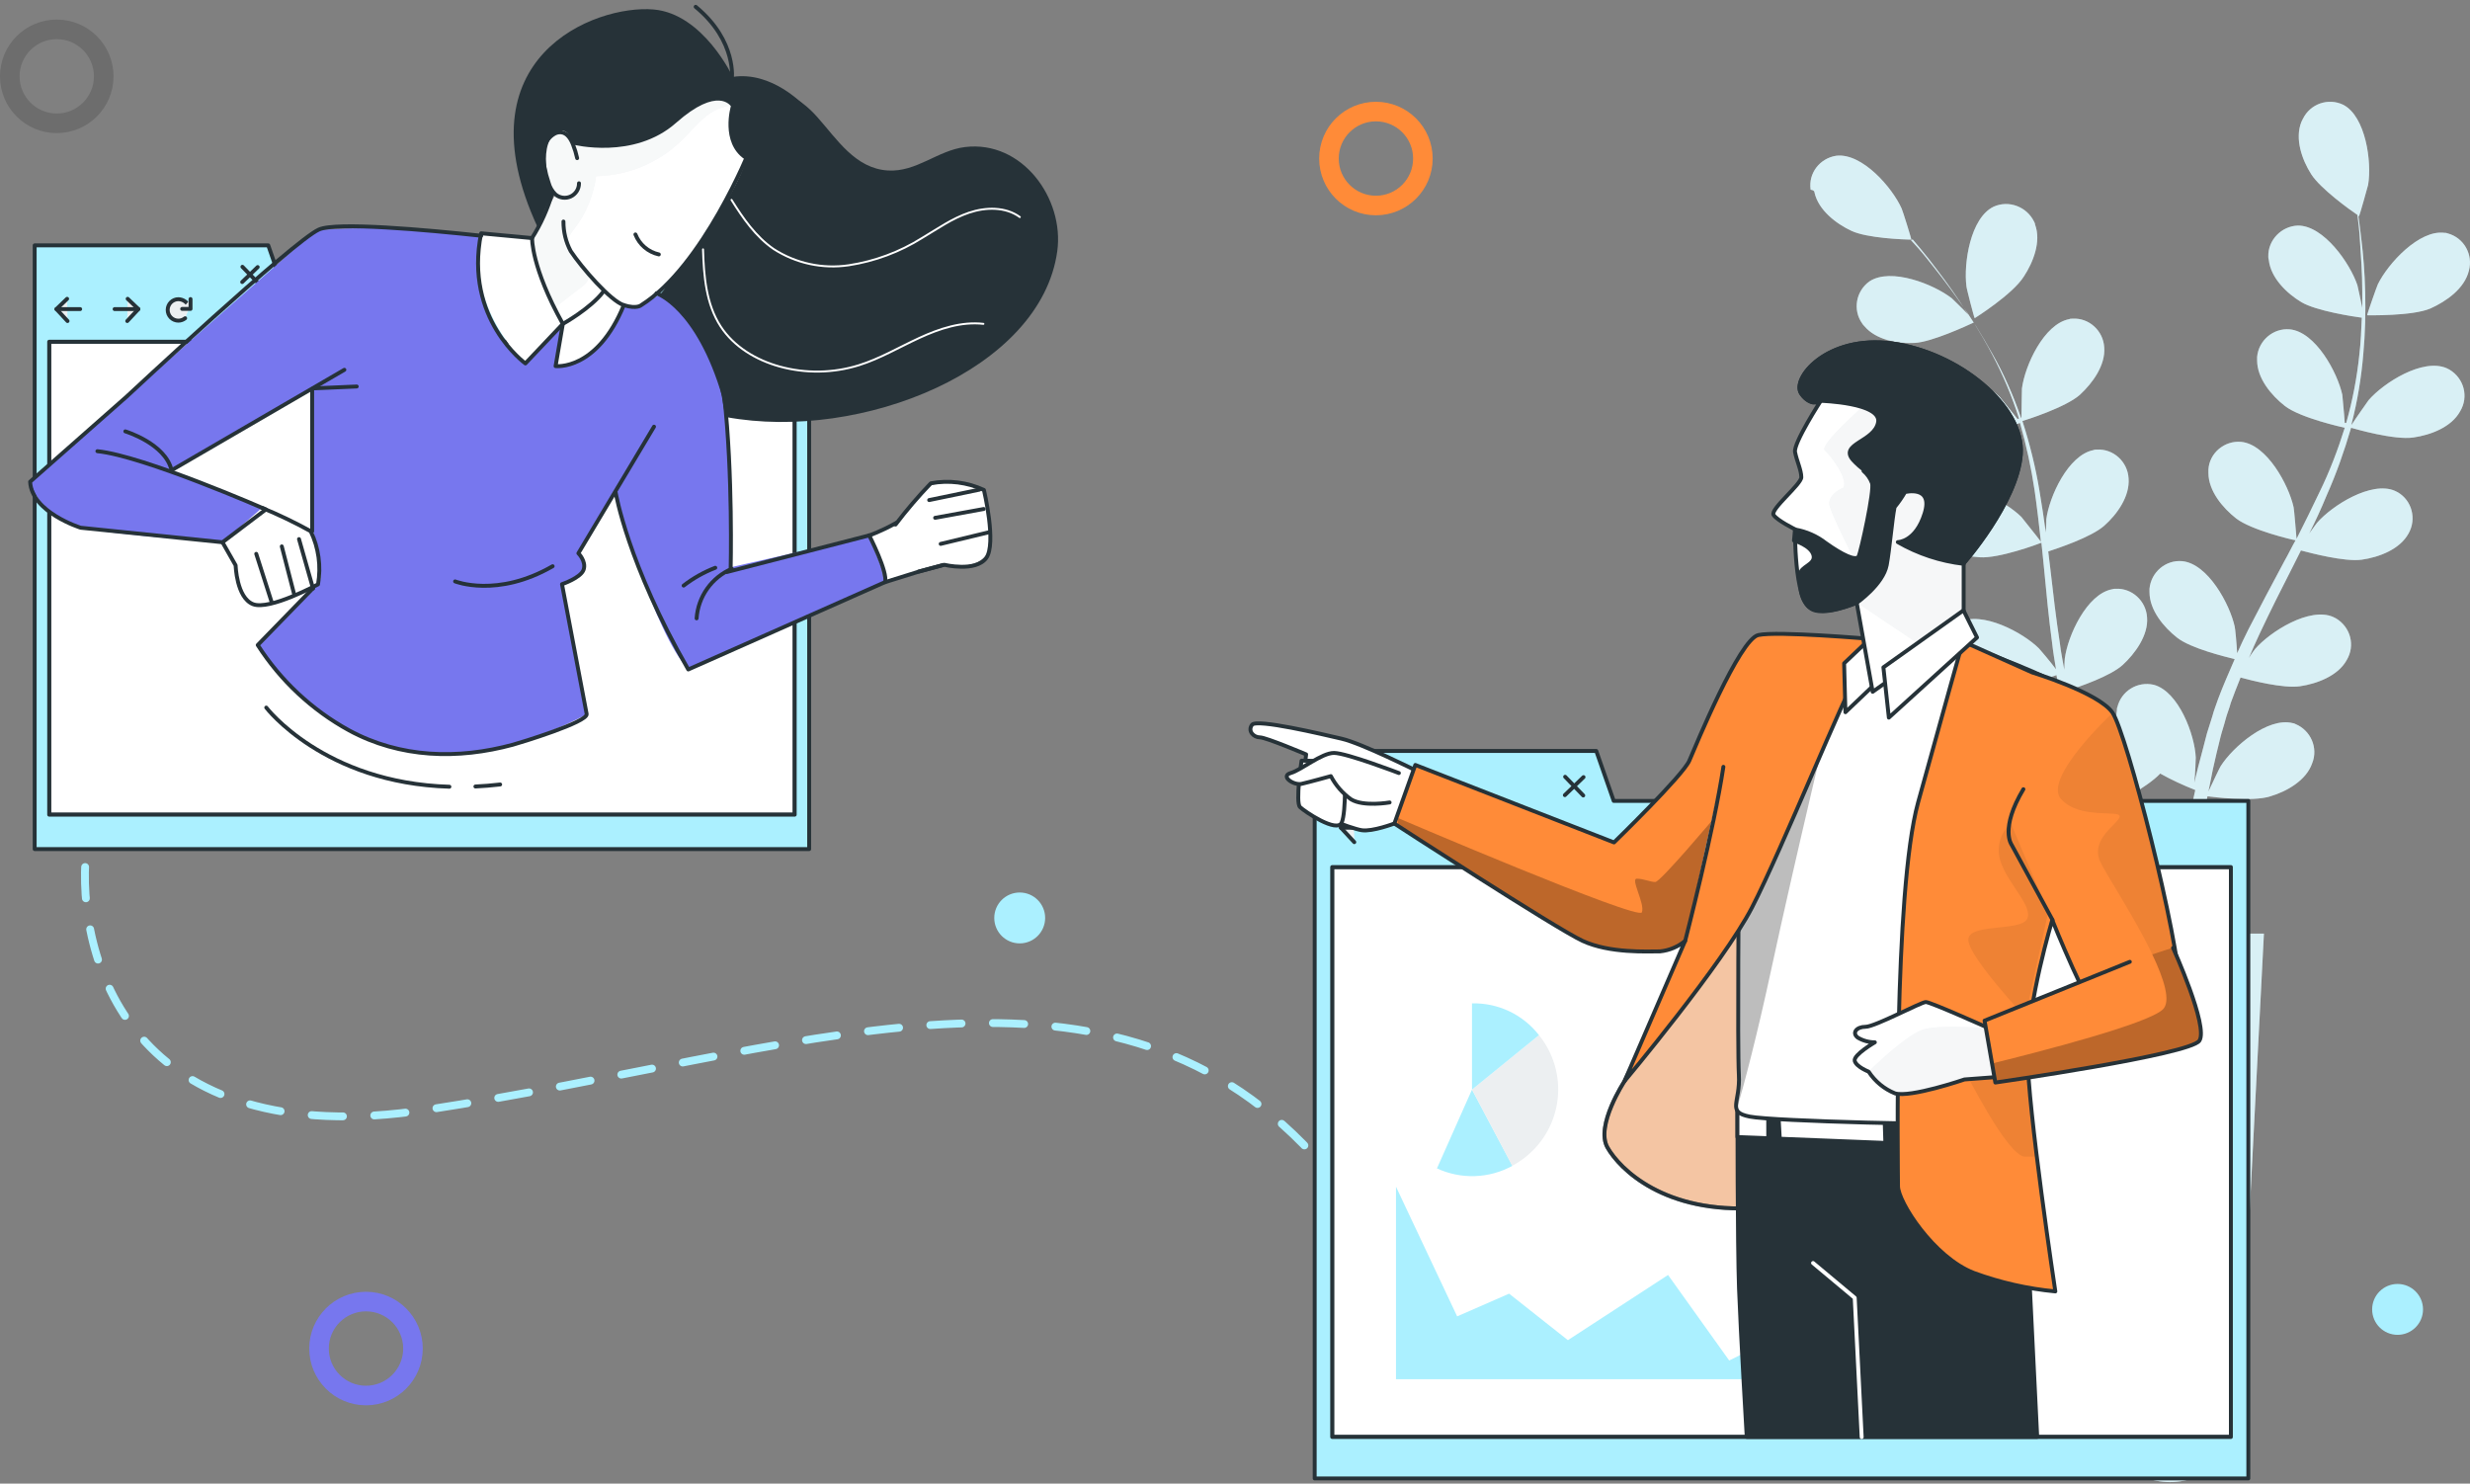 <svg width="631" height="379" viewBox="0 0 631 379" fill="none" xmlns="http://www.w3.org/2000/svg">
<rect x="0" y="0" width="631" height="379" fill="#808080" stroke="none"/>
<path class="line" d="M22 217.5C19.334 244.333 33 295.1 109 283.5C204 269 281.5 236.5 335.5 295" stroke="#ABF0FF" stroke-width="2" stroke-linecap="round" stroke-dasharray="8 8"/>
<circle cx="93.5" cy="344.5" r="12" transform="rotate(-180 93.5 344.5)" stroke="#7777EE" stroke-width="5"/>
<circle cx="14.5" cy="19.5" r="12" transform="rotate(-180 14.5 19.5)" stroke="black" stroke-opacity="0.15" stroke-width="5"/>
<circle cx="351.5" cy="40.5" r="12" transform="rotate(-180 351.5 40.5)" stroke="#FF8B38" stroke-width="5"/>
<circle cx="260.5" cy="234.5" r="5.5" transform="rotate(-180 260.5 234.5)" fill="#ABF0FF" stroke="#ABF0FF" stroke-width="2"/>
<circle cx="612.5" cy="334.5" r="5.5" transform="rotate(-180 612.5 334.5)" fill="#ABF0FF" stroke="#ABF0FF" stroke-width="2"/>
<path d="M630.723 69.142C631.842 65.054 629.479 60.718 625.25 59.603C625.001 59.479 624.752 59.479 624.504 59.479C618.035 58.611 610.075 67.284 607.462 72.611C607.214 73.106 604.601 80.54 604.726 80.54C604.85 80.54 616.294 80.787 620.896 78.805C625.001 76.947 629.604 73.726 630.723 69.142ZM463.545 49.196C464.54 53.656 469.018 57.125 472.999 58.983C476.979 60.842 486.308 61.213 488.672 61.213C489.916 62.7 491.284 64.31 492.652 66.045C495.14 69.266 497.876 72.859 500.613 76.947C501.359 78.062 502.106 79.301 502.852 80.416C501.235 78.681 498.872 76.451 498.623 76.204C494.02 72.611 483.074 68.275 477.601 71.868C474.118 74.345 473.248 79.177 475.735 82.646C475.86 82.894 476.109 83.141 476.233 83.265C479.218 86.858 484.816 87.849 489.169 87.601C493.523 87.353 502.354 83.265 504.22 82.398C505.837 84.999 507.454 87.725 508.947 90.575C511.684 95.778 514.047 101.353 515.788 106.928L515.415 107.052C514.047 105.317 511.186 101.724 510.937 101.477C506.832 97.388 496.259 91.813 490.538 94.787C486.806 96.893 485.438 101.6 487.552 105.317C487.677 105.565 487.801 105.689 487.925 105.937C490.413 109.777 495.886 111.388 500.24 111.759C505.215 112.131 515.664 108.167 516.037 108.043C517.654 113.741 518.898 119.44 519.769 125.263C520.391 129.599 520.888 133.935 521.386 138.395C520.515 137.156 516.659 132.449 516.41 132.077C512.305 127.989 501.732 122.414 496.011 125.387C492.279 127.493 490.911 132.201 492.901 135.917C493.025 136.165 493.15 136.413 493.398 136.661C495.886 140.501 501.359 142.112 505.713 142.36C510.564 142.731 520.639 139.015 521.51 138.643C521.759 140.625 521.883 142.607 522.132 144.713C522.754 151.279 523.376 157.845 524.247 164.288C524.496 166.518 524.869 168.748 525.242 170.978C523.874 169.119 521.137 165.898 520.888 165.65C516.783 161.562 506.335 155.987 500.489 158.96C496.757 161.067 495.389 165.774 497.503 169.491C497.628 169.739 497.752 169.863 497.876 170.11C500.364 173.951 505.837 175.561 510.191 175.933C514.544 176.305 523.003 173.331 525.366 172.464C525.988 176.181 526.61 179.774 527.481 183.242C527.854 184.729 528.227 186.34 528.6 187.826L529.844 192.162C530.839 195.136 531.71 197.861 532.705 200.463C533.203 201.826 533.7 203.064 534.198 204.427C533.078 202.321 531.212 199.1 530.964 198.852C527.481 194.145 518.027 187.083 511.808 189.189C507.827 190.676 505.713 195.136 507.206 199.1C507.33 199.348 507.454 199.596 507.579 199.843C509.445 204.056 514.669 206.409 518.898 207.401C523.625 208.516 533.7 206.409 534.944 206.162C536.188 209.383 537.432 212.48 538.551 215.453C542.283 224.621 545.766 232.178 548.378 237.381L548.751 238.249H530.342L536.686 361.641C537.059 371.18 544.895 378.613 554.349 378.613C563.802 378.613 571.514 371.304 572.012 361.888L578.356 238.496H558.578C558.702 237.629 558.827 236.762 558.827 235.771C559.449 230.072 560.568 221.895 562.31 212.232C562.807 209.383 563.305 206.533 563.927 203.436C565.17 203.56 575.37 204.923 579.973 203.436C584.202 202.197 589.177 199.348 590.67 195.012C592.287 191.047 590.297 186.587 586.441 184.977C586.192 184.853 585.943 184.729 585.694 184.729C579.351 183.119 570.395 190.8 567.285 195.755C567.036 196.127 565.17 200.091 564.175 202.197C564.549 200.339 564.922 198.605 565.295 196.622C565.917 193.897 566.539 191.047 567.285 188.198C567.658 186.711 568.156 185.349 568.529 183.862C568.902 182.375 569.524 181.012 569.897 179.526C570.644 177.42 571.514 175.314 572.385 173.084C575.121 173.827 583.331 175.933 587.56 175.314C591.79 174.694 597.263 172.712 599.502 168.624C601.741 164.907 600.497 160.199 596.765 157.969C596.516 157.845 596.267 157.722 596.019 157.598C590.048 154.996 579.973 161.314 576.117 165.774C575.992 165.898 575.246 166.889 574.5 168.128C575.37 166.022 576.241 164.04 577.236 161.934C579.973 156.111 582.958 150.164 585.943 144.342C586.565 143.103 587.187 141.864 587.809 140.625C590.172 141.245 599.004 143.598 603.358 142.979C607.711 142.36 613.06 140.377 615.299 136.289C617.413 132.572 616.17 127.865 612.562 125.759C612.314 125.635 612.065 125.511 611.816 125.387C605.845 122.785 595.77 129.104 591.914 133.564C591.79 133.687 590.919 134.926 589.924 136.289C591.541 133.068 593.033 129.847 594.402 126.502C596.889 120.927 598.88 115.228 600.621 109.282C601.492 109.529 611.692 112.503 616.543 111.759C620.896 111.14 626.245 109.158 628.484 105.069C630.723 101.353 629.479 96.645 625.747 94.415C625.499 94.291 625.25 94.167 625.001 94.043C618.906 91.442 608.955 97.76 605.099 102.22C604.85 102.592 601.741 106.928 600.745 108.538C600.745 108.414 600.745 108.414 600.745 108.29C602.238 102.468 603.233 96.521 603.731 90.575C604.228 85.247 604.353 79.92 604.228 74.593C604.104 69.638 603.731 65.054 603.233 61.089C602.984 58.859 602.736 57.001 602.487 55.143L602.611 55.267C602.736 55.39 604.85 47.709 604.975 47.214C605.97 41.391 604.353 29.746 598.631 26.772C594.775 24.914 590.172 26.525 588.307 30.365C588.182 30.613 588.058 30.861 587.933 31.108C586.192 35.444 588.058 40.772 590.421 44.488C592.785 48.205 600.372 53.656 602.238 54.895C602.487 56.877 602.736 58.859 602.86 61.089C603.109 65.054 603.482 69.638 603.482 74.593C603.482 75.956 603.482 77.319 603.482 78.681C602.984 76.327 602.363 73.23 602.238 72.859C600.372 67.284 593.655 57.62 587.063 57.62C582.834 57.744 579.351 61.337 579.475 65.549C579.475 65.797 579.475 66.045 579.599 66.416C580.097 71 584.202 74.965 587.933 77.195C591.665 79.425 601.367 80.911 603.358 81.159C603.233 84.256 603.109 87.353 602.736 90.575C602.114 96.521 600.994 102.344 599.377 108.043H599.004C598.88 105.813 598.382 101.229 598.382 100.857C597.138 95.158 591.541 84.752 584.948 84.132C580.719 83.761 576.987 86.982 576.614 91.194C576.614 91.442 576.614 91.689 576.614 92.061C576.614 96.645 580.221 100.981 583.704 103.707C587.685 106.804 598.506 109.158 599.004 109.282C597.263 114.856 595.148 120.431 592.536 125.759C590.67 129.723 588.68 133.687 586.69 137.652C586.565 136.165 586.068 130.095 585.943 129.599C584.699 123.9 579.102 113.494 572.509 112.874C568.28 112.503 564.424 115.724 564.175 119.936C564.175 120.184 564.175 120.431 564.175 120.803C564.175 125.387 567.783 129.723 571.265 132.449C575.121 135.422 585.57 137.9 586.441 138.023C585.446 139.758 584.575 141.616 583.58 143.351C580.47 149.173 577.36 154.996 574.375 160.819C573.38 162.801 572.385 164.907 571.514 166.889C571.39 164.535 571.017 160.447 570.892 160.075C569.648 154.377 564.051 143.97 557.458 143.351C553.229 142.979 549.498 146.2 549.124 150.412C549.124 150.66 549.124 150.908 549.124 151.279C549.124 155.863 552.732 160.199 556.214 162.925C559.697 165.65 568.405 167.756 570.892 168.376C569.4 171.845 567.907 175.19 566.663 178.535C566.166 180.021 565.544 181.508 565.17 182.995L563.802 187.331C563.056 190.304 562.31 193.03 561.563 195.879C561.19 197.242 560.941 198.605 560.568 199.967C560.817 197.613 560.941 193.897 560.941 193.525C560.692 187.702 556.588 176.676 550.244 174.942C546.015 173.951 541.91 176.553 540.915 180.641C540.79 180.889 540.79 181.136 540.79 181.508C540.666 182.127 540.666 182.623 540.666 183.242C538.054 187.702 536.686 192.782 536.686 197.861C536.686 198.233 537.307 202.693 537.681 204.923C536.934 203.188 536.312 201.454 535.566 199.72C534.571 197.118 533.576 194.268 532.581 191.667L531.212 187.331C530.715 185.844 530.466 184.481 529.969 182.995C529.347 180.889 528.973 178.535 528.476 176.305C531.212 175.438 539.173 172.712 542.283 169.863C545.393 167.013 548.876 162.305 548.502 157.722C548.254 153.509 544.646 150.164 540.417 150.412C540.168 150.412 539.92 150.412 539.546 150.536C533.078 151.775 528.227 162.429 527.481 168.252C527.481 168.376 527.356 169.615 527.356 171.101C526.983 168.871 526.486 166.642 526.237 164.412C525.242 157.969 524.496 151.527 523.749 144.961C523.625 143.598 523.376 142.236 523.252 140.873C525.491 140.13 534.198 137.28 537.556 134.307C540.915 131.334 544.149 126.75 543.776 122.166C543.527 117.954 539.92 114.609 535.69 114.856C535.442 114.856 535.069 114.856 534.82 114.98C528.352 116.219 523.5 126.874 522.754 132.696C522.754 132.944 522.754 134.431 522.63 136.041C522.132 132.449 521.635 128.98 521.013 125.387C520.018 119.316 518.525 113.37 516.659 107.547C517.53 107.299 527.73 104.078 531.337 100.857C534.571 97.884 537.929 93.3 537.556 88.716C537.307 84.504 533.7 81.159 529.471 81.407C529.222 81.407 528.849 81.407 528.6 81.531C522.132 82.77 517.281 93.424 516.535 99.247C516.535 99.618 516.41 104.945 516.41 106.928C516.41 106.804 516.41 106.804 516.286 106.68C514.296 100.981 511.932 95.53 508.947 90.327C506.335 85.619 503.474 81.035 500.364 76.699C497.503 72.611 494.642 69.018 492.155 65.921C490.786 64.186 489.418 62.7 488.174 61.337H488.299C488.423 61.337 486.06 53.78 485.811 53.284C483.447 47.957 475.735 39.037 469.143 39.781C464.914 40.4 461.928 44.24 462.55 48.453C463.421 48.577 463.545 48.948 463.545 49.196ZM538.8 206.038C539.92 205.542 548.502 201.206 551.861 197.613C554.722 199.224 557.707 200.587 560.817 201.826C560.071 205.171 559.324 208.516 558.702 211.613C556.712 221.4 555.468 229.576 554.722 235.275C554.597 236.514 554.473 237.629 554.349 238.62H553.976L552.483 235.895C549.871 230.815 546.263 223.382 542.283 214.338C541.164 211.737 540.044 208.887 538.8 206.038ZM504.469 81.283C504.345 81.283 502.354 73.602 502.354 73.106C501.608 67.284 503.35 55.638 509.32 52.789C513.176 51.054 517.779 52.789 519.644 56.629C519.769 56.877 519.893 57.125 519.893 57.373C521.51 61.709 519.396 67.036 517.032 70.629C514.171 75.212 504.469 81.283 504.469 81.283Z" fill="#ECEFF1"/>
<path opacity="0.3" d="M630.723 69.142C631.842 65.054 629.479 60.718 625.25 59.603C625.001 59.479 624.752 59.479 624.504 59.479C618.035 58.611 610.075 67.284 607.462 72.611C607.214 73.106 604.601 80.54 604.726 80.54C604.85 80.54 616.294 80.787 620.896 78.805C625.001 76.947 629.604 73.726 630.723 69.142ZM463.545 49.196C464.54 53.656 469.018 57.125 472.999 58.983C476.979 60.842 486.308 61.213 488.672 61.213C489.916 62.7 491.284 64.31 492.652 66.045C495.14 69.266 497.876 72.859 500.613 76.947C501.359 78.062 502.106 79.301 502.852 80.416C501.235 78.681 498.872 76.451 498.623 76.204C494.02 72.611 483.074 68.275 477.601 71.868C474.118 74.345 473.248 79.177 475.735 82.646C475.86 82.894 476.109 83.141 476.233 83.265C479.218 86.858 484.816 87.849 489.169 87.601C493.523 87.353 502.354 83.265 504.22 82.398C505.837 84.999 507.454 87.725 508.947 90.575C511.684 95.778 514.047 101.353 515.788 106.928L515.415 107.052C514.047 105.317 511.186 101.724 510.937 101.477C506.832 97.388 496.259 91.813 490.538 94.787C486.806 96.893 485.438 101.6 487.552 105.317C487.677 105.565 487.801 105.689 487.925 105.937C490.413 109.777 495.886 111.388 500.24 111.759C505.215 112.131 515.664 108.167 516.037 108.043C517.654 113.741 518.898 119.44 519.769 125.263C520.391 129.599 520.888 133.935 521.386 138.395C520.515 137.156 516.659 132.449 516.41 132.077C512.305 127.989 501.732 122.414 496.011 125.387C492.279 127.493 490.911 132.201 492.901 135.917C493.025 136.165 493.15 136.413 493.398 136.661C495.886 140.501 501.359 142.112 505.713 142.36C510.564 142.731 520.639 139.015 521.51 138.643C521.759 140.625 521.883 142.607 522.132 144.713C522.754 151.279 523.376 157.845 524.247 164.288C524.496 166.518 524.869 168.748 525.242 170.978C523.874 169.119 521.137 165.898 520.888 165.65C516.783 161.562 506.335 155.987 500.489 158.96C496.757 161.067 495.389 165.774 497.503 169.491C497.628 169.739 497.752 169.863 497.876 170.11C500.364 173.951 505.837 175.561 510.191 175.933C514.544 176.305 523.003 173.331 525.366 172.464C525.988 176.181 526.61 179.774 527.481 183.242C527.854 184.729 528.227 186.34 528.6 187.826L529.844 192.162C530.839 195.136 531.71 197.861 532.705 200.463C533.203 201.826 533.7 203.064 534.198 204.427C533.078 202.321 531.212 199.1 530.964 198.852C527.481 194.145 518.027 187.083 511.808 189.189C507.827 190.676 505.713 195.136 507.206 199.1C507.33 199.348 507.454 199.596 507.579 199.843C509.445 204.056 514.669 206.409 518.898 207.401C523.625 208.516 533.7 206.409 534.944 206.162C536.188 209.383 537.432 212.48 538.551 215.453C542.283 224.621 545.766 232.178 548.378 237.381L548.751 238.249H530.342L536.686 361.641C537.059 371.18 544.895 378.613 554.349 378.613C563.802 378.613 571.514 371.304 572.012 361.888L578.356 238.496H558.578C558.702 237.629 558.827 236.762 558.827 235.771C559.449 230.072 560.568 221.895 562.31 212.232C562.807 209.383 563.305 206.533 563.927 203.436C565.17 203.56 575.37 204.923 579.973 203.436C584.202 202.197 589.177 199.348 590.67 195.012C592.287 191.047 590.297 186.587 586.441 184.977C586.192 184.853 585.943 184.729 585.694 184.729C579.351 183.119 570.395 190.8 567.285 195.755C567.036 196.127 565.17 200.091 564.175 202.197C564.549 200.339 564.922 198.605 565.295 196.622C565.917 193.897 566.539 191.047 567.285 188.198C567.658 186.711 568.156 185.349 568.529 183.862C568.902 182.375 569.524 181.012 569.897 179.526C570.644 177.42 571.514 175.314 572.385 173.084C575.121 173.827 583.331 175.933 587.56 175.314C591.79 174.694 597.263 172.712 599.502 168.624C601.741 164.907 600.497 160.199 596.765 157.969C596.516 157.845 596.267 157.722 596.019 157.598C590.048 154.996 579.973 161.314 576.117 165.774C575.992 165.898 575.246 166.889 574.5 168.128C575.37 166.022 576.241 164.04 577.236 161.934C579.973 156.111 582.958 150.164 585.943 144.342C586.565 143.103 587.187 141.864 587.809 140.625C590.172 141.245 599.004 143.598 603.358 142.979C607.711 142.36 613.06 140.377 615.299 136.289C617.413 132.572 616.17 127.865 612.562 125.759C612.314 125.635 612.065 125.511 611.816 125.387C605.845 122.785 595.77 129.104 591.914 133.564C591.79 133.687 590.919 134.926 589.924 136.289C591.541 133.068 593.033 129.847 594.402 126.502C596.889 120.927 598.88 115.228 600.621 109.282C601.492 109.529 611.692 112.503 616.543 111.759C620.896 111.14 626.245 109.158 628.484 105.069C630.723 101.353 629.479 96.645 625.747 94.415C625.499 94.291 625.25 94.167 625.001 94.043C618.906 91.442 608.955 97.76 605.099 102.22C604.85 102.592 601.741 106.928 600.745 108.538C600.745 108.414 600.745 108.414 600.745 108.29C602.238 102.468 603.233 96.521 603.731 90.575C604.228 85.247 604.353 79.92 604.228 74.593C604.104 69.638 603.731 65.054 603.233 61.089C602.984 58.859 602.736 57.001 602.487 55.143L602.611 55.267C602.736 55.39 604.85 47.709 604.975 47.214C605.97 41.391 604.353 29.746 598.631 26.772C594.775 24.914 590.172 26.525 588.307 30.365C588.182 30.613 588.058 30.861 587.933 31.108C586.192 35.444 588.058 40.772 590.421 44.488C592.785 48.205 600.372 53.656 602.238 54.895C602.487 56.877 602.736 58.859 602.86 61.089C603.109 65.054 603.482 69.638 603.482 74.593C603.482 75.956 603.482 77.319 603.482 78.681C602.984 76.327 602.363 73.23 602.238 72.859C600.372 67.284 593.655 57.62 587.063 57.62C582.834 57.744 579.351 61.337 579.475 65.549C579.475 65.797 579.475 66.045 579.599 66.416C580.097 71 584.202 74.965 587.933 77.195C591.665 79.425 601.367 80.911 603.358 81.159C603.233 84.256 603.109 87.353 602.736 90.575C602.114 96.521 600.994 102.344 599.377 108.043H599.004C598.88 105.813 598.382 101.229 598.382 100.857C597.138 95.158 591.541 84.752 584.948 84.132C580.719 83.761 576.987 86.982 576.614 91.194C576.614 91.442 576.614 91.689 576.614 92.061C576.614 96.645 580.221 100.981 583.704 103.707C587.685 106.804 598.506 109.158 599.004 109.282C597.263 114.856 595.148 120.431 592.536 125.759C590.67 129.723 588.68 133.687 586.69 137.652C586.565 136.165 586.068 130.095 585.943 129.599C584.699 123.9 579.102 113.494 572.509 112.874C568.28 112.503 564.424 115.724 564.175 119.936C564.175 120.184 564.175 120.431 564.175 120.803C564.175 125.387 567.783 129.723 571.265 132.449C575.121 135.422 585.57 137.9 586.441 138.023C585.446 139.758 584.575 141.616 583.58 143.351C580.47 149.173 577.36 154.996 574.375 160.819C573.38 162.801 572.385 164.907 571.514 166.889C571.39 164.535 571.017 160.447 570.892 160.075C569.648 154.377 564.051 143.97 557.458 143.351C553.229 142.979 549.498 146.2 549.124 150.412C549.124 150.66 549.124 150.908 549.124 151.279C549.124 155.863 552.732 160.199 556.214 162.925C559.697 165.65 568.405 167.756 570.892 168.376C569.4 171.845 567.907 175.19 566.663 178.535C566.166 180.021 565.544 181.508 565.17 182.995L563.802 187.331C563.056 190.304 562.31 193.03 561.563 195.879C561.19 197.242 560.941 198.605 560.568 199.967C560.817 197.613 560.941 193.897 560.941 193.525C560.692 187.702 556.588 176.676 550.244 174.942C546.015 173.951 541.91 176.553 540.915 180.641C540.79 180.889 540.79 181.136 540.79 181.508C540.666 182.127 540.666 182.623 540.666 183.242C538.054 187.702 536.686 192.782 536.686 197.861C536.686 198.233 537.307 202.693 537.681 204.923C536.934 203.188 536.312 201.454 535.566 199.72C534.571 197.118 533.576 194.268 532.581 191.667L531.212 187.331C530.715 185.844 530.466 184.481 529.969 182.995C529.347 180.889 528.973 178.535 528.476 176.305C531.212 175.438 539.173 172.712 542.283 169.863C545.393 167.013 548.876 162.305 548.502 157.722C548.254 153.509 544.646 150.164 540.417 150.412C540.168 150.412 539.92 150.412 539.546 150.536C533.078 151.775 528.227 162.429 527.481 168.252C527.481 168.376 527.356 169.615 527.356 171.101C526.983 168.871 526.486 166.642 526.237 164.412C525.242 157.969 524.496 151.527 523.749 144.961C523.625 143.598 523.376 142.236 523.252 140.873C525.491 140.13 534.198 137.28 537.556 134.307C540.915 131.334 544.149 126.75 543.776 122.166C543.527 117.954 539.92 114.609 535.69 114.856C535.442 114.856 535.069 114.856 534.82 114.98C528.352 116.219 523.5 126.874 522.754 132.696C522.754 132.944 522.754 134.431 522.63 136.041C522.132 132.449 521.635 128.98 521.013 125.387C520.018 119.316 518.525 113.37 516.659 107.547C517.53 107.299 527.73 104.078 531.337 100.857C534.571 97.884 537.929 93.3 537.556 88.716C537.307 84.504 533.7 81.159 529.471 81.407C529.222 81.407 528.849 81.407 528.6 81.531C522.132 82.77 517.281 93.424 516.535 99.247C516.535 99.618 516.41 104.945 516.41 106.928C516.41 106.804 516.41 106.804 516.286 106.68C514.296 100.981 511.932 95.53 508.947 90.327C506.335 85.619 503.474 81.035 500.364 76.699C497.503 72.611 494.642 69.018 492.155 65.921C490.786 64.186 489.418 62.7 488.174 61.337H488.299C488.423 61.337 486.06 53.78 485.811 53.284C483.447 47.957 475.735 39.037 469.143 39.781C464.914 40.4 461.928 44.24 462.55 48.453C463.421 48.577 463.545 48.948 463.545 49.196ZM538.8 206.038C539.92 205.542 548.502 201.206 551.861 197.613C554.722 199.224 557.707 200.587 560.817 201.826C560.071 205.171 559.324 208.516 558.702 211.613C556.712 221.4 555.468 229.576 554.722 235.275C554.597 236.514 554.473 237.629 554.349 238.62H553.976L552.483 235.895C549.871 230.815 546.263 223.382 542.283 214.338C541.164 211.737 540.044 208.887 538.8 206.038ZM504.469 81.283C504.345 81.283 502.354 73.602 502.354 73.106C501.608 67.284 503.35 55.638 509.32 52.789C513.176 51.054 517.779 52.789 519.644 56.629C519.769 56.877 519.893 57.125 519.893 57.373C521.51 61.709 519.396 67.036 517.032 70.629C514.171 75.212 504.469 81.283 504.469 81.283Z" fill="#ABF0FF"/>
<path d="M569.917 221.501H340.326V367.078H569.917V221.501Z" fill="white" stroke="#263238" stroke-miterlimit="10"/>
<path d="M356.627 352.334V303.159L372.251 336.284L385.526 330.481L400.545 342.36L426.128 325.704L441.753 347.556L452.692 342.1L462.061 347.556L473.779 346.185L489.389 349.952L505.791 348.581L516.227 352.334H356.627Z" fill="#ABF0FF"/>
<g opacity="0.47">
<path opacity="0.47" d="M376.042 278.347L367.091 298.554C361.759 296.177 357.588 291.776 355.495 286.319C353.403 280.862 353.562 274.796 355.935 269.456C357.644 265.534 360.469 262.202 364.058 259.879C367.647 257.556 371.841 256.344 376.114 256.394L376.042 278.347Z" fill="white"/>
</g>
<path d="M376.043 278.348L386.377 297.818C383.439 299.433 380.163 300.335 376.813 300.45C373.464 300.566 370.134 299.891 367.092 298.482L376.043 278.348Z" fill="#ABF0FF"/>
<path d="M376.043 278.347L393.152 264.434C394.976 266.687 396.338 269.28 397.16 272.062C397.981 274.844 398.245 277.762 397.937 280.647C397.629 283.532 396.755 286.327 395.365 288.873C393.974 291.418 392.096 293.664 389.837 295.48C388.745 296.374 387.567 297.158 386.32 297.818L376.043 278.347Z" fill="#ECEFF1"/>
<path d="M376.043 278.348V256.322C379.33 256.24 382.59 256.931 385.561 258.34C388.532 259.748 391.132 261.836 393.152 264.434L376.043 278.348Z" fill="#ABF0FF"/>
<g opacity="0.47">
<path opacity="0.47" d="M435.685 278.348L426.735 298.555C424.093 297.379 421.709 295.694 419.718 293.595C417.727 291.495 416.169 289.024 415.133 286.322C414.097 283.619 413.603 280.739 413.68 277.845C413.756 274.951 414.401 272.101 415.579 269.457C417.281 265.544 420.095 262.22 423.67 259.897C427.245 257.575 431.424 256.356 435.685 256.394V278.348Z" fill="white"/>
</g>
<path d="M435.686 278.348L446.049 297.818C443.111 299.433 439.835 300.335 436.485 300.45C433.136 300.566 429.806 299.891 426.764 298.482L435.686 278.348Z" fill="#263238"/>
<path d="M435.686 278.347L452.78 264.491C454.821 267.016 456.28 269.961 457.053 273.116C457.826 276.271 457.893 279.558 457.25 282.742C456.607 285.926 455.27 288.928 453.333 291.534C451.397 294.141 448.909 296.286 446.049 297.818L435.686 278.347Z" fill="#ECEFF1"/>
<path d="M435.686 278.348V256.322C438.97 256.24 442.228 256.931 445.197 258.34C448.166 259.749 450.764 261.836 452.78 264.434L435.686 278.348Z" fill="#263238"/>
<path d="M435.685 290.385C442.3 290.385 447.662 285.015 447.662 278.391C447.662 271.766 442.3 266.396 435.685 266.396C429.07 266.396 423.707 271.766 423.707 278.391C423.707 285.015 429.07 290.385 435.685 290.385Z" fill="white"/>
<path d="M412.248 204.6L407.795 191.841H335.857V377.687H574.37V204.6H412.248ZM569.917 367.092H340.326V221.502H569.917V367.092Z" fill="#ABF0FF" stroke="#263238" stroke-linecap="round" stroke-linejoin="round"/>
<path d="M345.847 208.295L342.561 211.456L345.977 215.136" fill="#ECEFF1"/>
<path d="M345.847 208.295L342.561 211.456L345.977 215.136" stroke="#263238" stroke-linecap="round" stroke-linejoin="round"/>
<path d="M342.561 211.456H349.868" stroke="#263238" stroke-linecap="round" stroke-linejoin="round"/>
<path d="M364.497 208.295L367.798 211.456L364.367 215.136" fill="#ECEFF1"/>
<path d="M364.497 208.295L367.798 211.456L364.367 215.136" stroke="#263238" stroke-linecap="round" stroke-linejoin="round"/>
<path d="M367.782 211.456H360.475" stroke="#263238" stroke-linecap="round" stroke-linejoin="round"/>
<path d="M383.508 211.009C383.293 210.271 382.849 209.621 382.24 209.154C381.631 208.686 380.888 208.426 380.121 208.411C379.246 208.411 378.406 208.759 377.787 209.379C377.168 209.999 376.82 210.839 376.82 211.716C376.82 212.593 377.168 213.433 377.787 214.053C378.406 214.673 379.246 215.021 380.121 215.021C380.878 215.015 381.61 214.75 382.197 214.271" fill="#ECEFF1"/>
<path d="M383.508 211.009C383.293 210.271 382.849 209.621 382.24 209.154C381.631 208.686 380.888 208.426 380.121 208.411C379.246 208.411 378.406 208.759 377.787 209.379C377.168 209.999 376.82 210.839 376.82 211.716C376.82 212.593 377.168 213.433 377.787 214.053C378.406 214.673 379.246 215.021 380.121 215.021C380.878 215.015 381.61 214.75 382.197 214.271" stroke="#263238" stroke-linecap="round" stroke-linejoin="round"/>
<path d="M381.273 211.398H383.853V208.367" fill="#ECEFF1"/>
<path d="M381.273 211.398H383.853V208.367" stroke="#263238" stroke-linecap="round" stroke-linejoin="round"/>
<path d="M399.838 198.437L404.465 203.215" stroke="#263238" stroke-linecap="round" stroke-linejoin="round"/>
<path d="M404.536 198.523L399.766 203.128" stroke="#263238" stroke-linecap="round" stroke-linejoin="round"/>
<path d="M414.999 276.209C414.999 276.209 407.497 287.607 410.655 293.145C413.813 298.684 425.275 310.146 448.953 308.557C472.631 306.967 458.427 267.059 461.185 242.545C463.942 218.032 453.698 214.484 445.394 220.809C437.09 227.134 426.846 257.571 422.951 262.708C419.919 266.972 417.259 271.489 414.999 276.209Z" fill="#ECEFF1"/>
<path opacity="0.42" d="M414.999 276.209C414.999 276.209 407.497 287.607 410.655 293.145C413.813 298.684 425.275 310.146 448.953 308.557C472.631 306.967 458.427 267.059 461.185 242.545C463.942 218.032 453.698 214.484 445.394 220.809C437.09 227.134 426.846 257.571 422.951 262.708C419.919 266.972 417.259 271.489 414.999 276.209Z" fill="#FF8B38" stroke="#263238" stroke-linecap="round" stroke-linejoin="round"/>
<path d="M414.999 276.209C414.999 276.209 407.497 287.607 410.655 293.145C413.813 298.684 425.275 310.146 448.953 308.557C472.631 306.967 458.427 267.059 461.185 242.545C463.942 218.032 453.698 214.484 445.394 220.809C437.09 227.134 426.846 257.571 422.951 262.708C419.919 266.972 417.259 271.489 414.999 276.209V276.209Z" stroke="#263238" stroke-linecap="round" stroke-linejoin="round"/>
<path d="M443.855 282.871C443.855 282.871 443.855 318.044 444.256 329.121C444.657 340.198 446.228 367.071 446.228 367.071H520.436L516.492 286.804L515.306 282.855L443.855 282.871Z" fill="#263238" stroke="#263238" stroke-linecap="round" stroke-linejoin="round"/>
<path d="M486.994 292.182L516.78 293.386L516.459 286.82L515.273 282.871H486.529L486.994 292.182Z" fill="white" stroke="#263238" stroke-linecap="round" stroke-linejoin="round"/>
<path d="M451.711 282.871H443.855C443.855 282.871 443.855 285.905 443.855 290.464L451.727 290.769L451.711 282.871Z" fill="white" stroke="#263238" stroke-linecap="round" stroke-linejoin="round"/>
<path d="M454.227 282.871L454.675 290.898L481.64 291.973L481.367 282.871H454.227Z" fill="white" stroke="#263238" stroke-linecap="round" stroke-linejoin="round"/>
<path d="M444.223 221.981C444.223 221.981 443.822 267.444 444.223 274.572C444.624 281.699 441.017 284.059 446.98 285.247C452.944 286.435 501.069 287.607 505.798 286.852C510.527 286.098 510.607 283.642 511.73 281.314C512.852 278.986 528.69 177.352 525.148 174.575C521.605 171.798 499.097 163.514 497.109 163.514C495.121 163.514 465.929 165.119 460.398 165.89C454.867 166.661 448.551 165.087 448.166 168.25C447.782 171.412 444.223 221.981 444.223 221.981Z" fill="white"/>
<path d="M468.415 178.572C468.415 178.572 459.165 178.122 457.401 179.005C456.407 179.503 450.348 194.401 445.266 207.243C444.673 215.607 444.224 221.98 444.224 221.98C444.224 221.98 443.823 267.444 444.224 274.571C444.48 279.243 443.053 281.859 443.695 283.449C445.699 276.482 448.889 264.458 452.56 247.361C458.732 218.689 468.415 178.572 468.415 178.572Z" fill="#BDBDBD"/>
<path d="M444.223 221.981C444.223 221.981 443.822 267.444 444.223 274.572C444.624 281.699 441.017 284.059 446.98 285.247C452.944 286.435 501.069 287.607 505.798 286.852C510.527 286.098 510.607 283.642 511.73 281.314C512.852 278.986 528.69 177.352 525.148 174.575C521.605 171.798 499.097 163.514 497.109 163.514C495.121 163.514 465.929 165.119 460.398 165.89C454.867 166.661 448.551 165.087 448.166 168.25C447.782 171.412 444.223 221.981 444.223 221.981Z" stroke="#263238" stroke-linecap="round" stroke-linejoin="round"/>
<path d="M362.097 197.018C362.097 197.018 347.893 189.906 342.763 188.718C337.633 187.53 321.041 183.581 319.855 185.154C318.668 186.727 320.256 188.365 321.843 188.365C323.43 188.365 333.673 192.715 333.673 192.715C333.673 192.715 332.503 202.203 332.503 204.579C332.503 206.955 345.136 211.69 347.893 212.092C350.65 212.493 356.213 210.374 356.213 210.374L360.125 209.314L362.097 197.018Z" fill="white" stroke="#263238" stroke-linecap="round" stroke-linejoin="round"/>
<path d="M332.504 194.32C332.504 194.32 330.901 204.996 332.103 206.168C333.306 207.34 341.578 212.894 342.764 210.133C343.95 207.372 343.55 196.68 343.55 195.508C343.55 194.336 332.504 194.32 332.504 194.32Z" fill="white" stroke="#263238" stroke-linecap="round" stroke-linejoin="round"/>
<path d="M357.366 197.483C357.366 197.483 343.948 192.346 340.79 192.346C337.632 192.346 332.502 196.68 329.729 197.483C326.956 198.285 330.514 200.693 332.502 200.244C334.49 199.795 339.989 198.269 339.989 198.269C341.217 200.621 342.979 202.65 345.135 204.193C348.341 206.168 354.994 204.996 354.994 204.996" fill="white"/>
<path d="M357.366 197.483C357.366 197.483 343.948 192.346 340.79 192.346C337.632 192.346 332.502 196.68 329.729 197.483C326.956 198.285 330.514 200.693 332.502 200.244C334.49 199.795 339.989 198.269 339.989 198.269C341.217 200.621 342.979 202.65 345.135 204.193C348.341 206.168 354.994 204.996 354.994 204.996" stroke="#263238" stroke-linecap="round" stroke-linejoin="round"/>
<path d="M477.68 163.209C477.68 163.209 454.002 161.17 449.193 162.23C444.384 163.289 433.162 190.596 431.559 194.336C429.956 198.077 412.322 215.206 412.322 215.206L361.567 195.412L356.213 210.39C356.213 210.39 397.365 237.151 404.306 240.361C411.247 243.572 420.882 243.042 424.088 243.042C426.443 242.802 428.674 241.869 430.501 240.361L414.999 276.209C414.999 276.209 440.119 246.253 447.59 231.805C455.06 217.357 472.181 175.072 473.785 174.013C475.388 172.953 477.68 163.209 477.68 163.209Z" fill="#FF8B38"/>
<path opacity="0.26" d="M422.87 225.319C421.587 225.319 419.872 224.469 418.157 224.469C416.442 224.469 420.305 230.89 419.439 233.073C418.574 235.257 357.175 208.993 357.175 208.993L357.062 210.936C362.866 214.708 397.942 237.424 404.306 240.362C411.263 243.572 420.882 243.042 424.088 243.042C426.189 242.874 428.198 242.105 429.876 240.827C434.557 228.867 437.891 208.993 437.891 208.993C437.891 208.993 424.168 225.319 422.87 225.319Z" fill="black"/>
<path d="M477.68 163.209C477.68 163.209 454.002 161.17 449.193 162.23C444.384 163.289 433.162 190.596 431.559 194.336C429.956 198.077 412.322 215.206 412.322 215.206L361.567 195.412L356.213 210.39C356.213 210.39 397.365 237.151 404.306 240.361C411.247 243.572 420.882 243.042 424.088 243.042C426.443 242.802 428.674 241.869 430.501 240.361L414.999 276.209C414.999 276.209 440.119 246.253 447.59 231.805C455.06 217.357 472.181 175.072 473.785 174.013C475.388 172.953 477.68 163.209 477.68 163.209Z" stroke="#263238" stroke-linecap="round" stroke-linejoin="round"/>
<path d="M477.68 163.209L471.107 169.454L471.444 181.943L478.37 175.345L477.68 163.209Z" fill="white" stroke="#263238" stroke-linecap="round" stroke-linejoin="round"/>
<path d="M465.208 102.302C465.208 102.302 458.122 113.219 458.571 115.498C459.02 117.778 460.174 120.106 460.174 121.92C460.174 123.734 452.159 130.123 453.089 131.552C454.019 132.981 458.555 135.196 458.555 135.196C458.555 135.196 458.363 152.999 462.451 155.279C466.539 157.558 474.314 153.898 474.314 153.898L478.402 176.726L501.647 160.287V143.865C501.647 143.865 515.321 128.357 516.235 116.028C517.149 103.699 500.204 90.022 483.419 87.742C466.635 85.463 457.449 96.86 460.174 100.585C462.9 104.309 465.208 102.302 465.208 102.302Z" fill="white"/>
<path d="M492.99 166.42L501.662 160.287V143.865C501.662 143.865 515.337 128.357 516.251 116.028C516.844 108.001 509.838 99.349 500.22 93.682L476.045 103.715C476.045 103.715 464.695 113.7 466.186 115.049C467.677 116.397 472.037 121.984 470.995 124.552C470.995 124.552 466.939 126.158 467.356 128.935C467.773 131.712 477.215 149.804 477.215 149.804L474.314 153.898L492.99 166.42Z" fill="#ECEFF1"/>
<path opacity="0.5" d="M492.99 166.42L501.662 160.287V143.865C501.662 143.865 515.337 128.357 516.251 116.028C516.844 108.001 509.838 99.349 500.22 93.682L476.045 103.715C476.045 103.715 464.695 113.7 466.186 115.049C467.677 116.397 472.037 121.984 470.995 124.552C470.995 124.552 466.939 126.158 467.356 128.935C467.773 131.712 477.215 149.804 477.215 149.804L474.314 153.898L492.99 166.42Z" fill="white"/>
<path d="M465.208 102.302C465.208 102.302 458.122 113.219 458.571 115.498C459.02 117.778 460.174 120.106 460.174 121.92C460.174 123.734 452.159 130.123 453.089 131.552C454.019 132.981 458.555 135.196 458.555 135.196C458.555 135.196 458.363 152.999 462.451 155.279C466.539 157.558 474.314 153.898 474.314 153.898L478.402 176.726L501.647 160.287V143.865C501.647 143.865 515.321 128.357 516.235 116.028C517.149 103.699 500.204 90.022 483.419 87.742C466.635 85.463 457.449 96.86 460.174 100.585C462.9 104.309 465.208 102.302 465.208 102.302Z" stroke="#263238" stroke-linecap="round" stroke-linejoin="round"/>
<path d="M501.454 163.867C501.454 163.867 496.324 182.056 490.007 204.996C483.691 227.936 484.878 299.069 484.878 303.034C484.878 306.999 493.951 321.206 504.227 325.172C510.942 327.641 517.946 329.233 525.067 329.907C525.067 329.907 517.966 282.871 517.966 269.434C517.966 255.998 524.282 235.032 524.282 235.032C524.282 235.032 533.756 258.759 537.7 261.921C541.643 265.084 557.434 268.632 557.049 254.007C556.665 239.382 543.231 187.193 539.672 182.056C536.113 176.919 519.136 171.781 519.136 171.781L501.454 163.867Z" fill="#FF8B38"/>
<g opacity="0.26">
<path opacity="0.26" d="M518.046 269.434C509.069 271.762 501.887 273.431 501.887 273.431C501.887 273.431 512.884 295.473 517.293 295.473H520.403C519.104 284.781 518.046 274.603 518.046 269.434Z" fill="black"/>
<path opacity="0.26" d="M526.542 204.145C531.351 209.427 541.499 206.794 541.499 208.56C541.499 210.326 533.58 214.291 536.69 220.455C539.8 226.62 557.835 253.092 552.545 257.94C551.022 259.337 546.132 261.151 540.008 263.173C545.747 265.71 557.498 266.657 557.161 254.007C556.761 239.382 543.343 187.193 539.784 182.056C539.752 182.056 521.685 198.848 526.542 204.145Z" fill="black"/>
<path opacity="0.26" d="M513.719 210.326C512.393 211.482 511.432 212.998 510.951 214.691C510.47 216.384 510.49 218.18 511.009 219.861C512.821 225.753 519.618 231.661 517.807 234.839C515.995 238.018 502.385 235.754 502.85 240.297C503.314 244.84 517.358 259.818 517.358 259.818L523.241 233.025L513.719 210.326Z" fill="black"/>
</g>
<path d="M501.454 163.867C501.454 163.867 496.324 182.056 490.007 204.996C483.691 227.936 484.878 299.069 484.878 303.034C484.878 306.999 493.951 321.206 504.227 325.172C510.942 327.641 517.946 329.233 525.067 329.907C525.067 329.907 517.966 282.871 517.966 269.434C517.966 255.998 524.282 235.032 524.282 235.032C524.282 235.032 533.756 258.759 537.7 261.921C541.643 265.084 557.434 268.632 557.049 254.007C556.665 239.382 543.231 187.193 539.672 182.056C536.113 176.919 519.136 171.781 519.136 171.781L501.454 163.867Z" stroke="#263238" stroke-linecap="round" stroke-linejoin="round"/>
<path d="M501.598 155.921L481.143 170.481L482.537 183.324L505.061 162.856L501.598 155.921Z" fill="white" stroke="#263238" stroke-linecap="round" stroke-linejoin="round"/>
<path d="M508.171 262.708C508.171 262.708 493.166 255.981 491.979 255.981C490.793 255.981 478.962 262.306 476.589 262.306C474.217 262.306 473.031 263.912 474.618 265.084C475.934 265.861 477.434 266.271 478.962 266.272C478.962 266.272 473.431 269.482 473.816 271.007C474.201 272.532 477.375 273.769 477.375 273.769C478.996 276.259 481.34 278.192 484.092 279.307C488.036 280.495 501.854 275.759 501.854 275.759L512.515 274.957L508.171 262.708Z" fill="white"/>
<path d="M491.947 262.837C487.138 263.912 477.375 273.769 477.375 273.769C478.996 276.259 481.34 278.192 484.092 279.307C488.036 280.495 501.854 275.759 501.854 275.759L512.515 274.957L508.171 262.708C508.171 262.708 496.757 261.761 491.947 262.837Z" fill="#ECEFF1"/>
<path opacity="0.5" d="M491.947 262.837C487.138 263.912 477.375 273.769 477.375 273.769C478.996 276.259 481.34 278.192 484.092 279.307C488.036 280.495 501.854 275.759 501.854 275.759L512.515 274.957L508.171 262.708C508.171 262.708 496.757 261.761 491.947 262.837Z" fill="white"/>
<path d="M508.171 262.708C508.171 262.708 493.166 255.981 491.979 255.981C490.793 255.981 478.962 262.306 476.589 262.306C474.217 262.306 473.031 263.912 474.618 265.084C475.934 265.861 477.434 266.271 478.962 266.272C478.962 266.272 473.431 269.482 473.816 271.007C474.201 272.532 477.375 273.769 477.375 273.769C478.996 276.259 481.34 278.192 484.092 279.307C488.036 280.495 501.854 275.759 501.854 275.759L512.515 274.957L508.171 262.708Z" stroke="#263238" stroke-linecap="round" stroke-linejoin="round"/>
<path d="M544.096 245.707L506.984 260.733L509.742 276.546C509.742 276.546 559.438 269.434 561.859 265.871C564.279 262.307 555.142 242.144 555.142 242.144" fill="#FF8B38"/>
<path opacity="0.26" d="M508.893 271.682L509.742 276.498C509.742 276.498 559.438 269.386 561.859 265.822C564.28 262.258 555.142 242.095 555.142 242.095L549.836 243.813C552.898 250.234 554.645 255.885 552.513 257.892C548.537 261.584 521.846 268.487 508.893 271.682Z" fill="black"/>
<path d="M544.096 245.707L506.984 260.733L509.742 276.546C509.742 276.546 559.438 269.434 561.859 265.871C564.279 262.307 555.142 242.144 555.142 242.144" stroke="#263238" stroke-linecap="round" stroke-linejoin="round"/>
<path d="M430.502 240.361C430.502 240.361 437.908 211.706 440.265 195.894L430.502 240.361Z" fill="white"/>
<path d="M430.502 240.361C430.502 240.361 437.908 211.706 440.265 195.894" stroke="#263238" stroke-linecap="round" stroke-linejoin="round"/>
<path d="M463.172 322.651L473.816 331.545L475.596 367.119" stroke="white" stroke-linecap="round" stroke-linejoin="round"/>
<path d="M524.363 235.032L513.879 215.768C513.879 215.768 510.849 211.723 516.908 201.609" stroke="#263238" stroke-linecap="round" stroke-linejoin="round"/>
<path d="M483.436 87.742C466.571 85.463 457.465 96.86 460.191 100.585C460.866 101.646 461.902 102.428 463.108 102.784L465.208 102.399C465.208 102.399 480.694 102.864 479.796 107.873C478.899 112.882 469.761 113.363 473.384 117.505C474.34 118.559 475.416 119.496 476.59 120.298H476.061C477.044 121.131 477.795 122.204 478.241 123.413C478.867 125.291 475.436 140.895 474.811 142.147C474.186 143.399 470.755 141.826 466.395 138.712C464.119 136.942 461.443 135.763 458.603 135.276L458.299 138.086C458.299 138.086 462.659 139.338 463.284 141.826C463.91 144.314 459.854 144.635 459.854 146.835C459.854 149.034 459.549 152.951 462.499 155.359C465.449 157.767 474.362 153.978 474.362 153.978C474.362 153.978 481.047 149.323 481.993 144.346C482.746 140.269 483.307 133.109 483.997 129.545C484.987 128.342 485.877 127.058 486.658 125.708C486.658 125.708 493.952 123.878 491.675 131.183C489.399 138.487 484.83 138.487 484.83 138.487C490.004 141.469 495.732 143.359 501.663 144.041V143.929C501.663 143.929 515.337 128.421 516.251 116.092C517.165 103.763 500.3 90.022 483.436 87.742Z" fill="#263238" stroke="#263238" stroke-linecap="round" stroke-linejoin="round"/>
<path d="M203.02 87.296H12.565V208.106H203.02V87.296Z" fill="white" stroke="#263238" stroke-miterlimit="10"/>
<path d="M72.227 73.27L68.532 62.681H8.857V216.91H206.714V73.27H72.227ZM203.019 208.118H12.564V87.296H203.019V208.118Z" fill="#ABF0FF" stroke="#263238" stroke-linecap="round" stroke-linejoin="round"/>
<path d="M17.144 76.336L14.418 78.959L17.252 82.013" fill="#ECEFF1"/>
<path d="M17.144 76.336L14.418 78.959L17.252 82.013" stroke="#263238" stroke-linecap="round" stroke-linejoin="round"/>
<path d="M14.418 78.96H20.48" stroke="#263238" stroke-linecap="round" stroke-linejoin="round"/>
<path d="M32.615 76.336L35.353 78.959L32.508 82.013" fill="#ECEFF1"/>
<path d="M32.615 76.336L35.353 78.959L32.508 82.013" stroke="#263238" stroke-linecap="round" stroke-linejoin="round"/>
<path d="M35.341 78.96H29.279" stroke="#263238" stroke-linecap="round" stroke-linejoin="round"/>
<path d="M48.386 78.588C48.208 77.976 47.839 77.437 47.334 77.049C46.828 76.661 46.212 76.445 45.576 76.432C44.85 76.432 44.153 76.721 43.64 77.236C43.126 77.75 42.838 78.448 42.838 79.175C42.838 79.903 43.126 80.6 43.64 81.115C44.153 81.629 44.85 81.918 45.576 81.918C46.204 81.912 46.811 81.693 47.298 81.295" fill="#ECEFF1"/>
<path d="M48.386 78.588C48.208 77.976 47.839 77.437 47.334 77.049C46.828 76.661 46.212 76.445 45.576 76.432C44.85 76.432 44.153 76.721 43.64 77.236C43.126 77.75 42.838 78.448 42.838 79.175C42.838 79.903 43.126 80.6 43.64 81.115C44.153 81.629 44.85 81.918 45.576 81.918C46.204 81.912 46.811 81.693 47.298 81.295" stroke="#263238" stroke-linecap="round" stroke-linejoin="round"/>
<path d="M46.533 78.911H48.673V76.396" fill="#ECEFF1"/>
<path d="M46.533 78.911H48.673V76.396" stroke="#263238" stroke-linecap="round" stroke-linejoin="round"/>
<path d="M61.932 68.155L65.77 72.12" stroke="#263238" stroke-linecap="round" stroke-linejoin="round"/>
<path d="M65.831 68.227L61.873 72.048" stroke="#263238" stroke-linecap="round" stroke-linejoin="round"/>
<path d="M67.923 130.105L57.353 138.49L60.199 144.479C60.199 144.479 60.737 152.145 65.149 154.529C69.561 156.912 81.243 149.33 81.243 149.33C81.243 149.33 82.438 141.269 78.385 135.316L67.923 130.105Z" fill="white"/>
<path d="M191.684 40.606C191.684 40.606 173.582 75.653 162.929 78.061L158.708 79.474C158.708 79.474 154.906 91.548 141.969 93.561L143.667 83.499L134.245 92.842C134.245 92.842 119.037 78.887 122.659 59.95L135.967 60.825L141.945 49.685C141.945 49.685 136.888 46.846 138.095 41.217C139.303 35.587 140.487 30.34 146.333 34.964C146.333 34.964 158.995 41.408 169.254 32.353C179.513 23.297 182.31 22.076 187.739 25.298C187.655 25.298 186.256 37.791 191.684 40.606Z" fill="white"/>
<path d="M134.21 92.842C134.21 92.842 120.197 83.559 122.433 60.609C122.433 60.609 105.263 56.932 80.693 58.848L7.758 123.062C8.642 126.009 10.31 128.659 12.582 130.729C14.855 132.799 17.647 134.211 20.659 134.813C31.121 136.873 56.899 138.526 56.899 138.526L66.955 129.71L44.118 120.295L79.593 99.214V134.489C79.593 134.489 83.586 146.348 81.278 149.282L65.89 164.854C65.89 164.854 91.764 212.766 149.909 182.473L143.715 149.258C143.715 149.258 153.424 146.719 147.793 141.413L157.167 126.033C157.167 126.033 167.055 161.823 175.867 171.022L225.869 148.971C225.869 148.971 224.542 140.383 221.863 136.933L186.615 144.934C186.615 144.934 187.201 113.133 184.906 102.784C182.61 92.435 178.174 82.181 168.609 75.186C168.609 75.186 162.236 79.678 159.175 78.145C159.175 78.145 153.639 93.608 141.97 93.561L143.823 82.78L135.453 91.764L134.258 92.878" fill="#7777EE"/>
<path d="M187.404 26.915C184.554 27.084 181.854 28.25 179.775 30.209C177.623 32.041 175.842 34.269 173.797 36.198C167.972 41.719 160.294 44.856 152.275 44.99C151.663 49.856 149.764 54.471 146.775 58.357C145.938 59.447 144.958 60.669 145.185 61.95C145.347 62.581 145.636 63.172 146.034 63.687L149.621 68.97C150.006 69.443 150.261 70.008 150.362 70.611C150.434 71.749 149.454 72.623 148.557 73.318L140.893 79.235C140.893 79.235 135.704 66.454 135.967 60.741L141.945 49.601C141.945 49.601 130.682 36.425 139.554 31.838C148.425 27.25 154.021 33.036 154.021 33.036C154.021 33.036 175.304 22.686 181.712 22.89C188.121 23.094 187.404 26.915 187.404 26.915Z" fill="#ECEFF1"/>
<path opacity="0.6" d="M187.404 26.915C184.554 27.084 181.854 28.25 179.775 30.209C177.623 32.041 175.842 34.269 173.797 36.198C167.972 41.719 160.294 44.856 152.275 44.99C151.663 49.856 149.764 54.471 146.775 58.357C145.938 59.447 144.958 60.669 145.185 61.95C145.347 62.581 145.636 63.172 146.034 63.687L149.621 68.97C150.006 69.443 150.261 70.008 150.362 70.611C150.434 71.749 149.454 72.623 148.557 73.318L140.893 79.235C140.893 79.235 135.704 66.454 135.967 60.741L141.945 49.601C141.945 49.601 130.682 36.425 139.554 31.838C148.425 27.25 154.021 33.036 154.021 33.036C154.021 33.036 175.304 22.686 181.712 22.89C188.121 23.094 187.404 26.915 187.404 26.915Z" fill="white"/>
<path d="M191.565 38.258C191.565 38.258 179.704 67.975 163.814 77.953C163.814 77.953 162.749 79.007 159.366 77.953C155.982 76.899 148.605 68.371 145.795 64.154C144.559 61.829 143.922 59.231 143.942 56.596" stroke="#263238" stroke-linecap="round" stroke-linejoin="round"/>
<path d="M162.33 59.89C162.834 61.166 163.642 62.298 164.685 63.188C165.727 64.077 166.971 64.697 168.308 64.993" stroke="#263238" stroke-linecap="round" stroke-linejoin="round"/>
<path d="M147.445 40.402C147.189 39.221 146.837 38.063 146.393 36.94C145.843 35.515 144.91 33.97 143.391 33.802C142.845 33.748 142.294 33.847 141.801 34.089C141.082 34.469 140.456 35.004 139.97 35.657C139.484 36.31 139.149 37.063 138.991 37.862C138.695 39.449 138.728 41.08 139.087 42.654C139.342 44.011 139.694 45.348 140.139 46.654C140.435 47.785 141.03 48.816 141.861 49.637C142.394 50.098 143.049 50.395 143.746 50.493C144.444 50.591 145.155 50.484 145.794 50.187C146.432 49.89 146.972 49.414 147.348 48.818C147.723 48.221 147.919 47.528 147.911 46.822" stroke="#263238" stroke-linecap="round" stroke-linejoin="round"/>
<path d="M141.108 49.23C139.929 53.336 138.17 57.253 135.883 60.86" stroke="#263238" stroke-linecap="round" stroke-linejoin="round"/>
<path d="M221.814 136.549L226.596 148.527L240.944 144.335L242.908 144.419C242.908 144.419 249.606 145.574 252.303 141.341C255 137.107 251.107 125.17 251.107 125.17C251.107 125.17 242.983 120.958 236.76 124.571L233.173 128.764L228.988 133.555L221.814 136.549Z" fill="white"/>
<path d="M234.672 146.006L241.235 144.283C241.235 144.283 249.225 146.204 251.932 142.566C254.638 138.927 251.359 125.175 251.359 125.175C247.126 123.199 242.381 122.602 237.791 123.468C234.589 126.8 231.582 130.316 228.786 133.997" stroke="#263238" stroke-linecap="round" stroke-linejoin="round"/>
<path d="M251.303 130.025L238.896 132.281" stroke="#263238" stroke-linecap="round" stroke-linejoin="round"/>
<path d="M252.859 135.917L240.312 138.943" stroke="#263238" stroke-linecap="round" stroke-linejoin="round"/>
<path d="M250.191 125.091L237.371 127.749" stroke="#263238" stroke-linecap="round" stroke-linejoin="round"/>
<path d="M56.838 138.526L60.198 144.431C60.198 144.431 60.413 152.66 64.622 154.337C68.83 156.014 81.241 149.282 81.241 149.282C82.051 144.674 81.399 139.928 79.376 135.711C75.334 133.475 71.166 131.475 66.893 129.722" stroke="#263238" stroke-linecap="round" stroke-linejoin="round"/>
<path d="M75.145 151.81L71.988 139.58" stroke="#263238" stroke-linecap="round" stroke-linejoin="round"/>
<path d="M69.393 153.798L65.459 141.484" stroke="#263238" stroke-linecap="round" stroke-linejoin="round"/>
<path d="M43.842 120.128L87.973 94.471" stroke="#263238" stroke-linecap="round" stroke-linejoin="round"/>
<path d="M80.047 99.214C84.256 99.058 86.922 98.891 91.131 98.735" stroke="#263238" stroke-linecap="round" stroke-linejoin="round"/>
<path d="M79.748 99.478V135.723" stroke="#263238" stroke-linecap="round" stroke-linejoin="round"/>
<path d="M167.723 74.922C167.723 74.922 178.292 78.336 185.024 101.274C187.248 121.086 186.662 145.293 186.662 145.293" stroke="#263238" stroke-linecap="round" stroke-linejoin="round"/>
<path d="M228.988 133.555C224.963 135.832 222.041 136.777 222.041 136.777L185.693 146.132" stroke="#263238" stroke-linecap="round" stroke-linejoin="round"/>
<path d="M116.262 148.527C116.262 148.527 127.023 152.827 141.179 144.646" stroke="#263238" stroke-linecap="round" stroke-linejoin="round"/>
<path d="M121.451 200.919C123.496 200.824 125.6 200.656 127.776 200.404" stroke="#263238" stroke-linecap="round" stroke-linejoin="round"/>
<path d="M68.018 180.76C68.018 180.76 82.712 200.033 114.803 200.979" stroke="#263238" stroke-linecap="round" stroke-linejoin="round"/>
<path d="M146.392 36.94C146.392 36.94 161.936 40.917 172.697 31.394C183.458 21.872 186.71 27.13 186.71 27.13C186.71 27.13 183.96 36.401 190.201 40.665L205.278 26.831C205.278 26.831 197.208 18.111 187.2 19.644C187.2 19.644 179.679 3.51 166.958 2.42C151.976 1.15 117.242 14.553 137.317 57.986L140.904 49.457C140.904 49.457 137.162 37.791 141.765 34.113C145.197 31.394 146.392 36.94 146.392 36.94Z" fill="#263238"/>
<path d="M191.995 22.89C192.593 23.117 194.745 22.339 195.582 22.363C197.131 22.422 198.655 22.767 200.078 23.381C203.439 24.94 206.434 27.194 208.866 29.993C213.852 35.587 218.491 43.025 226.801 43.552C234.166 44.007 239.535 38.401 246.553 37.563C261.164 35.802 271.937 50.739 270.095 64.166C265.935 94.471 219.986 112.881 185.539 106.556C184.343 106.341 185.407 87.224 168.656 75.198C168.656 75.198 190.25 49.673 191.673 36.473C193.095 23.273 192.007 22.89 191.995 22.89Z" fill="#263238"/>
<path d="M186.949 20.422C186.949 20.422 188.408 10.553 177.719 1.737" stroke="#263238" stroke-linecap="round" stroke-linejoin="round"/>
<path d="M135.932 60.824C135.932 60.824 135.681 68.215 143.787 82.744L134.222 92.841C134.222 92.841 118.487 81.51 122.911 59.602L135.932 60.824Z" stroke="#263238" stroke-linecap="round" stroke-linejoin="round"/>
<path d="M159.366 77.953C152.455 94.83 141.934 93.524 141.934 93.524L143.787 82.744C143.787 82.744 150.901 78.791 154.153 74.479C154.273 74.335 154.022 74.635 154.153 74.551" stroke="#263238" stroke-linecap="round" stroke-linejoin="round"/>
<path d="M79.974 150.336L76.387 137.723" stroke="#263238" stroke-linecap="round" stroke-linejoin="round"/>
<path d="M167.078 109L147.756 141.341C147.756 141.341 149.8 143.377 149.107 145.497C148.414 147.617 143.571 149.234 143.571 149.234C143.571 149.234 149.848 182.317 149.872 182.401C150.255 184.45 132.739 189.78 131.017 190.247C116.98 194.056 102.261 193.685 89.169 186.582C79.697 181.382 71.677 173.887 65.842 164.782L79.962 150.264" stroke="#263238" stroke-linecap="round" stroke-linejoin="round"/>
<path d="M157.297 125.877C157.297 125.877 160.334 144.108 175.829 171.022L226.047 148.731L234.369 146.132L240.945 144.335" stroke="#263238" stroke-linecap="round" stroke-linejoin="round"/>
<path d="M186.95 145.305C184.432 146.379 182.259 148.13 180.672 150.365C179.085 152.599 178.146 155.23 177.959 157.966" stroke="#263238" stroke-linecap="round" stroke-linejoin="round"/>
<path d="M174.646 149.594C177.109 147.696 179.831 146.163 182.729 145.042" stroke="#263238" stroke-linecap="round" stroke-linejoin="round"/>
<path d="M226.094 148.731C226.919 146.252 222.041 136.753 222.041 136.753" stroke="#263238" stroke-linecap="round" stroke-linejoin="round"/>
<path d="M122.922 60.226C108.814 58.705 85.857 56.632 81.457 58.645C74.929 61.591 32.304 101.358 32.304 101.358L7.697 123.062C8.08 130.896 20.598 134.813 20.598 134.813L56.839 138.526L67.922 130.141C67.922 130.141 36.632 116.439 24.879 115.265" stroke="#263238" stroke-linecap="round" stroke-linejoin="round"/>
<path d="M32.018 110.198C32.018 110.198 42.288 113.312 43.843 120.175" stroke="#263238" stroke-linecap="round" stroke-linejoin="round"/>
<path d="M186.877 51.062C189.818 55.77 193.07 60.465 197.638 63.615C203.328 67.287 210.157 68.761 216.852 67.76C223.499 66.741 229.867 64.368 235.564 60.789C239.462 58.477 243.204 55.806 247.52 54.344C251.837 52.883 256.858 52.787 260.529 55.446" stroke="white" stroke-width="0.5" stroke-linecap="round" stroke-linejoin="round"/>
<path d="M179.596 63.699C179.799 70.515 180.373 77.666 184.091 83.379C187.487 88.59 193.178 91.979 199.157 93.632C205.797 95.461 212.82 95.349 219.399 93.309C224.803 91.62 229.717 88.697 234.859 86.326C240 83.954 245.62 82.097 251.227 82.732" stroke="white" stroke-width="0.5" stroke-linecap="round" stroke-linejoin="round"/>
<style>
    .line{
        stroke-dasharray: 8 8;
        stroke-dashoffset: 300;
        animation: scale 18s linear Infinite;
    }
    @keyframes scale {
        to {
            stroke-dashoffset: 0;
        }
    }
</style>
</svg>
